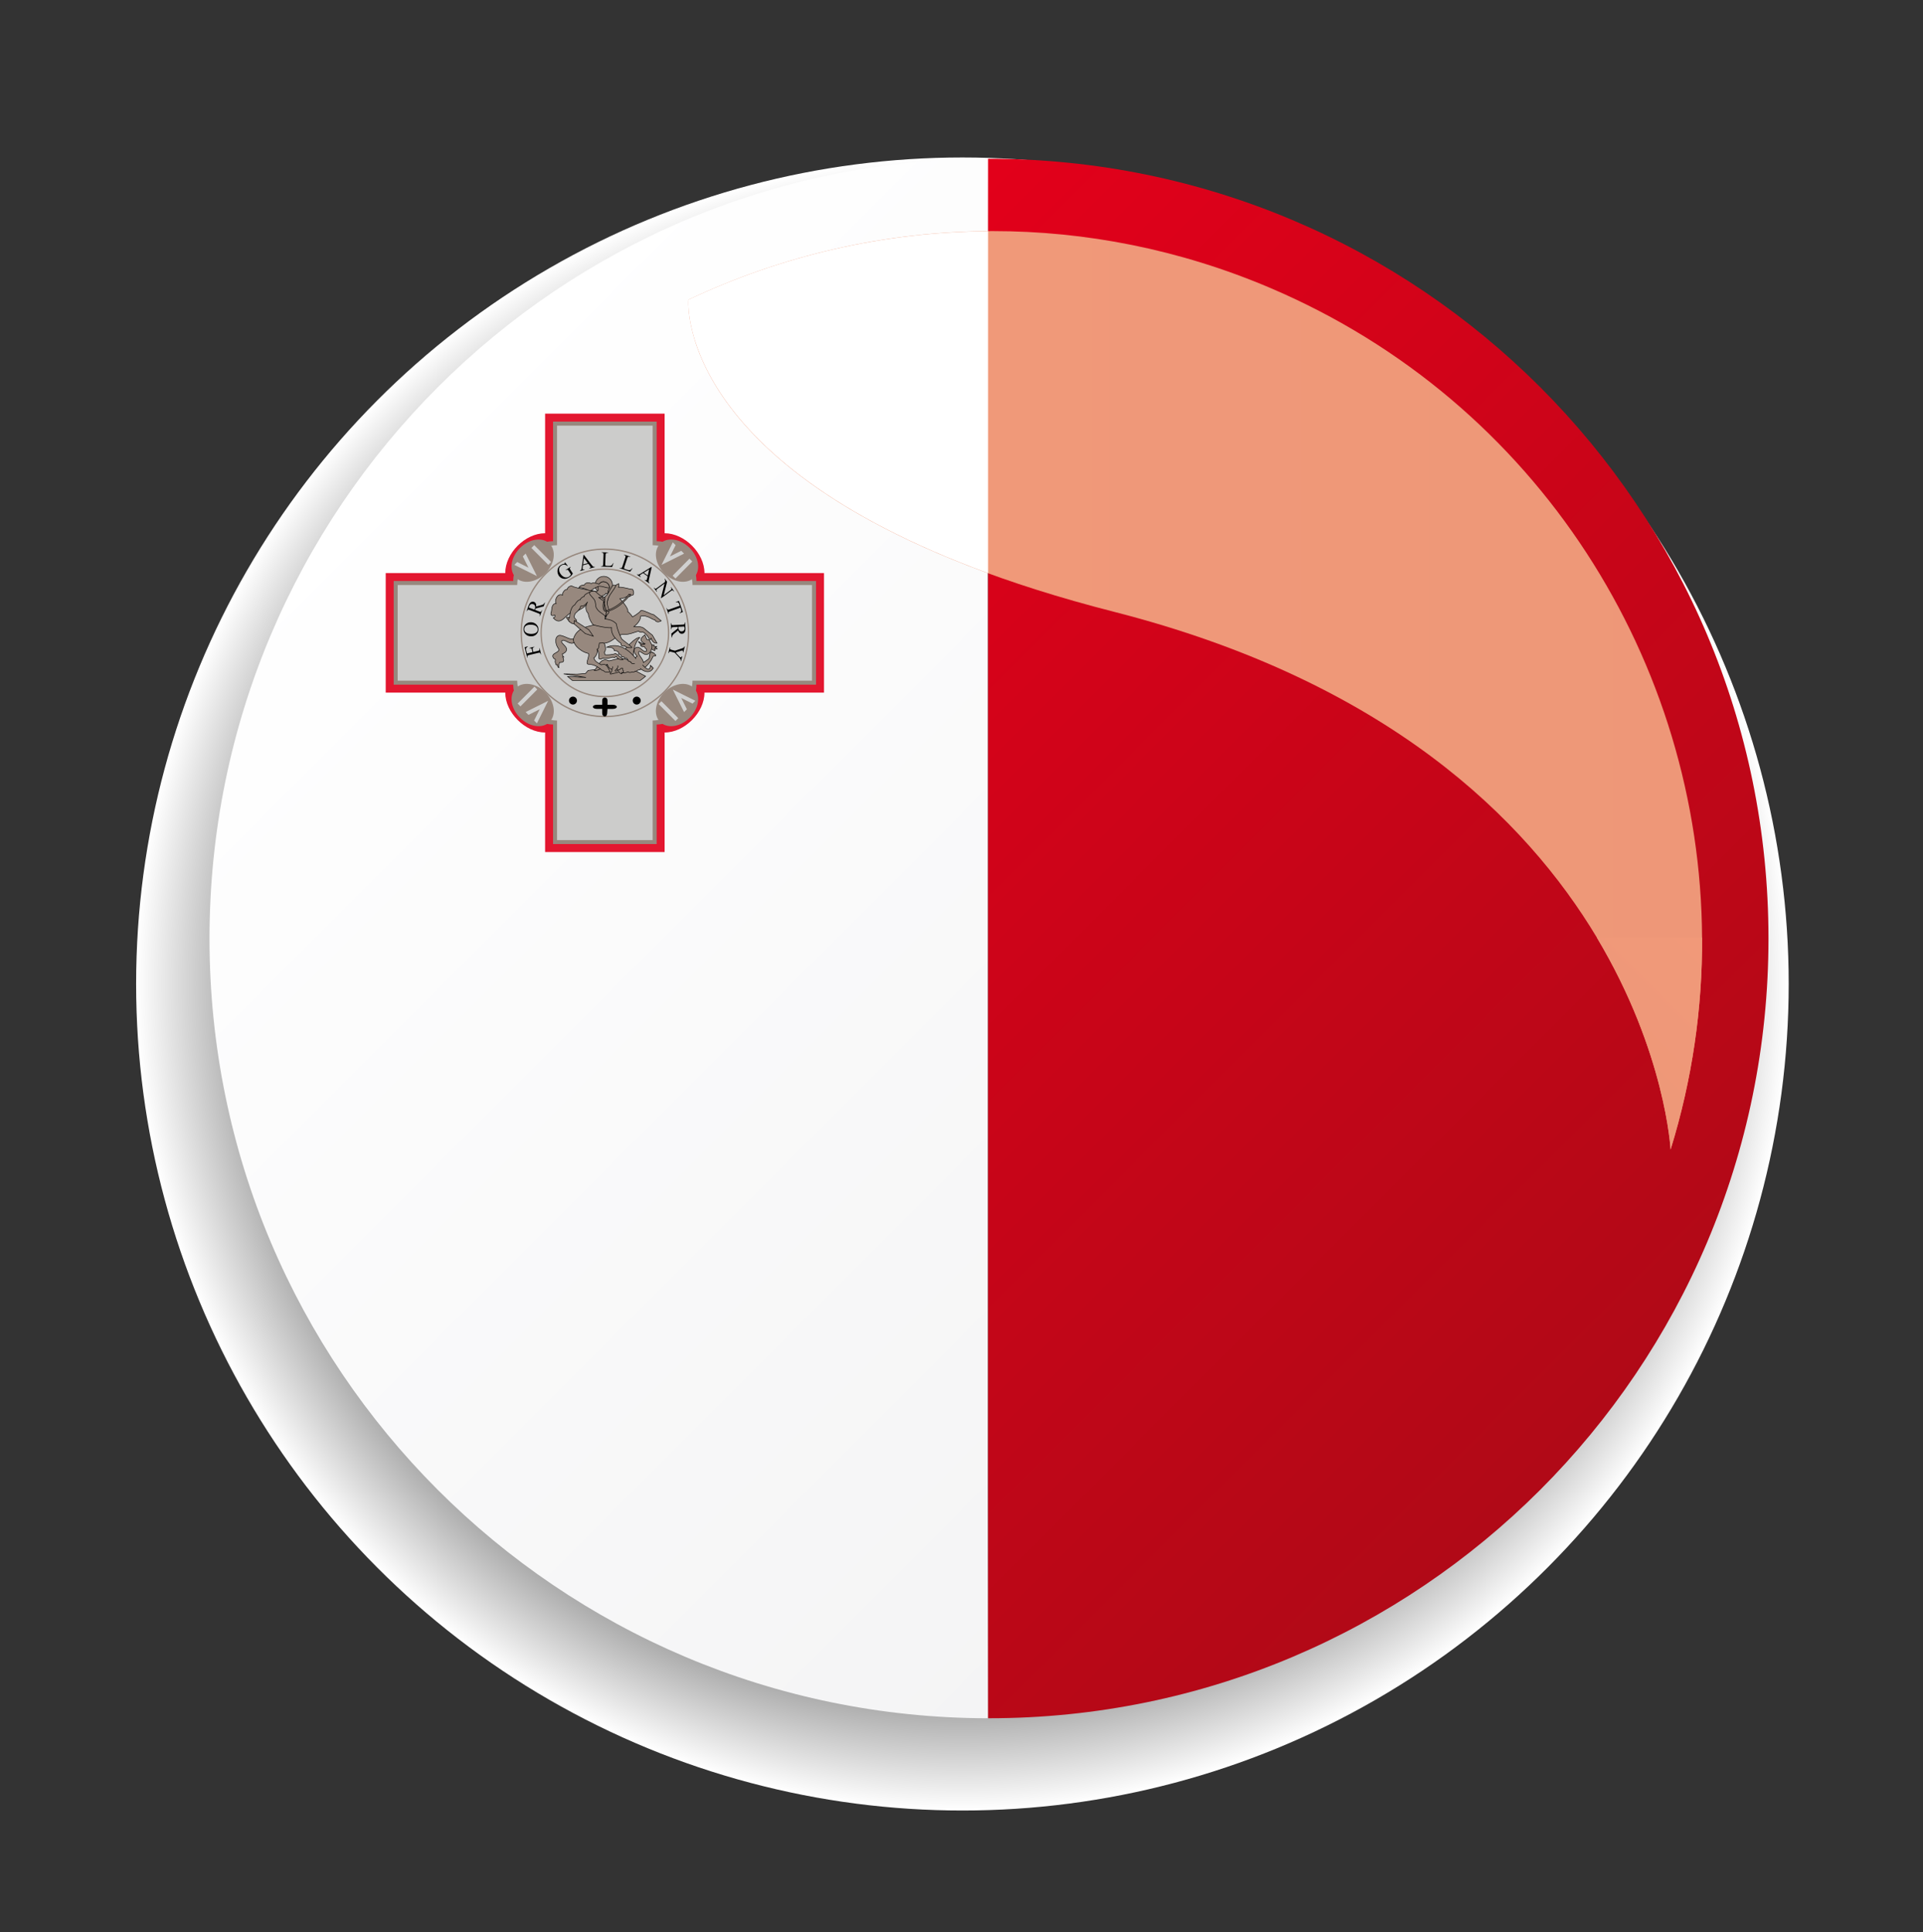 <?xml version="1.0" encoding="utf-8"?>
<!-- Generator: Adobe Illustrator 15.1.0, SVG Export Plug-In . SVG Version: 6.00 Build 0)  -->
<!DOCTYPE svg PUBLIC "-//W3C//DTD SVG 1.1//EN" "http://www.w3.org/Graphics/SVG/1.1/DTD/svg11.dtd">
<svg version="1.1" id="Ebene_2" xmlns="http://www.w3.org/2000/svg" xmlns:xlink="http://www.w3.org/1999/xlink" x="0px" y="0px"
	 width="69.928px" height="70.239px" viewBox="0 0 69.928 70.239" enable-background="new 0 0 69.928 70.239" xml:space="preserve">
<rect x="0" y="0" width="69.928" height="70.239" fill="#333333" stroke="none"/>
<radialGradient id="SVGID_1_" cx="35.137" cy="35.9" r="29.895" gradientTransform="matrix(1.005 0 0 1.005 -0.319 -0.311)" gradientUnits="userSpaceOnUse">
	<stop  offset="0.587" style="stop-color:#000000"/>
	<stop  offset="0.63" style="stop-color:#121212"/>
	<stop  offset="0.715" style="stop-color:#414141"/>
	<stop  offset="0.835" style="stop-color:#8D8D8D"/>
	<stop  offset="0.984" style="stop-color:#F4F4F4"/>
	<stop  offset="1" style="stop-color:#FFFFFF"/>
</radialGradient>
<circle fill="url(#SVGID_1_)" cx="34.997" cy="35.772" r="30.047"/>
<linearGradient id="SVGID_2_" gradientUnits="userSpaceOnUse" x1="-257.306" y1="-391.15" x2="-256.902" y2="-391.15" gradientTransform="matrix(99.216 99.216 99.216 -99.216 64350.352 -13262.305)">
	<stop  offset="0" style="stop-color:#FFFFFF"/>
	<stop  offset="1" style="stop-color:#F2F2F3"/>
</linearGradient>
<path fill="url(#SVGID_2_)" d="M35.931,5.772C20.292,5.792,7.618,18.474,7.618,34.121c0,15.646,12.675,28.325,28.313,28.345V5.772z"
	/>
<linearGradient id="SVGID_3_" gradientUnits="userSpaceOnUse" x1="-257.477" y1="-391.184" x2="-257.073" y2="-391.184" gradientTransform="matrix(106.619 106.619 106.619 -106.619 69183.562 -14239.119)">
	<stop  offset="0" style="stop-color:#E2001A"/>
	<stop  offset="1" style="stop-color:#A60B16"/>
</linearGradient>
<path fill="url(#SVGID_3_)" d="M35.931,5.772L35.931,5.772v56.693c0.01,0,0.023,0,0.035,0l0,0c15.65,0,28.343-12.688,28.343-28.346
	l0,0c0-15.66-12.693-28.347-28.343-28.347l0,0C35.955,5.772,35.941,5.772,35.931,5.772z"/>
<linearGradient id="SVGID_4_" gradientUnits="userSpaceOnUse" x1="11.337" y1="25.096" x2="370.847" y2="25.096">
	<stop  offset="0" style="stop-color:#F29A7A"/>
	<stop  offset="1" style="stop-color:#D3876B"/>
</linearGradient>
<path fill="url(#SVGID_4_)" d="M46.199,10.471c-3.295-1.404-6.725-2.07-10.097-2.07c-3.853,0-7.636,0.869-11.069,2.495
	c0,0-0.637,7.233,15.479,11.346c9.906,2.529,14.971,7.531,17.557,11.844c2.502,4.178,2.68,7.705,2.68,7.705
	c0.789-2.547,1.16-5.145,1.145-7.705C61.84,24.105,55.965,14.632,46.199,10.471z"/>
<path fill="none" d="M7.617,34.122c0-15.655,12.688-28.349,28.346-28.349c15.66,0,28.348,12.694,28.348,28.349
	c0,15.65-12.688,28.344-28.348,28.344C20.306,62.465,7.617,49.772,7.617,34.122z"/>
<linearGradient id="SVGID_5_" gradientUnits="userSpaceOnUse" x1="-257.477" y1="-391.082" x2="-257.072" y2="-391.082" gradientTransform="matrix(-106.619 106.619 106.619 106.619 14309.151 69181.703)">
	<stop  offset="0" style="stop-color:#F29A7A"/>
	<stop  offset="1" style="stop-color:#D3876B"/>
</linearGradient>
<path fill="url(#SVGID_5_)" d="M61.893,34.086h-3.824c2.502,4.178,2.68,7.705,2.68,7.705C61.537,39.245,61.908,36.647,61.893,34.086
	z"/>
<path fill="#FFFFFF" d="M35.931,8.406c-3.793,0.025-7.515,0.888-10.898,2.49c0,0-0.498,5.776,10.898,9.94V8.406z"/>
<path id="path2289" fill="#F1EEEE" d="M21.513,21.661c0,0.095-0.107,0.172-0.239,0.172c-0.132,0-0.239-0.077-0.239-0.172
	c0-0.095,0.107-0.171,0.239-0.171C21.406,21.49,21.513,21.565,21.513,21.661z"/>
<path id="path2291" fill="#E31730" d="M14.026,20.833v4.347h4.347c0,0.724,0.725,1.449,1.449,1.449v4.346h4.346v-4.346
	c0.725,0,1.449-0.725,1.449-1.449h4.347v-4.347h-4.347c0-0.724-0.724-1.448-1.449-1.448v-4.347h-4.346v4.347
	c-0.725,0-1.449,0.724-1.449,1.448H14.026z"/>
<path id="path2295" fill="#97887E" d="M14.316,21.122v3.768h4.346c0,0.724,0.725,1.448,1.449,1.448v4.347h3.767v-4.347
	c0.725,0,1.449-0.724,1.449-1.448h4.347v-3.768h-4.347c0-0.724-0.724-1.448-1.449-1.448v-4.347h-3.767v4.347
	c-0.725,0-1.449,0.724-1.449,1.448H14.316z"/>
<path id="path2297" fill="#CCCCCB" d="M14.461,21.267v3.478h4.346c0,0.724,0.724,1.448,1.449,1.448v4.347h3.477v-4.347
	c0.725,0,1.449-0.724,1.449-1.448h4.346v-3.478h-4.346c0-0.724-0.724-1.448-1.449-1.448v-4.346h-3.477v4.346
	c-0.725,0-1.449,0.725-1.449,1.448H14.461z"/>
<path id="path2301" fill="#97887E" d="M19.985,19.767c0.254,0.255,0.186,0.736-0.153,1.076c-0.34,0.34-0.822,0.409-1.076,0.154
	c-0.254-0.255-0.186-0.737,0.153-1.076S19.73,19.512,19.985,19.767z"/>
<path id="path2303" fill="#D0D0D0" d="M18.704,20.535l0.103-0.103l0.41,0.205l-0.205-0.41l0.102-0.103l0.41,0.819L18.704,20.535
	L18.704,20.535z"/>
<rect id="rect2305" x="19.605" y="19.742" transform="matrix(-0.707 0.707 -0.707 -0.707 47.859 20.529)" fill="#D0D0D0" width="0.145" height="0.869"/>
<path id="path2309" fill="#97887E" d="M25.234,20.997c-0.254,0.254-0.736,0.186-1.075-0.154c-0.34-0.339-0.409-0.821-0.154-1.076
	c0.255-0.255,0.736-0.186,1.076,0.154C25.42,20.26,25.489,20.742,25.234,20.997z"/>
<path id="path2311" fill="#D0D0D0" d="M24.466,19.715l0.102,0.103l-0.205,0.41l0.41-0.205l0.103,0.103l-0.82,0.41L24.466,19.715
	L24.466,19.715z"/>
<rect id="rect2313" x="24.752" y="20.254" transform="matrix(-0.711 -0.704 0.704 -0.711 27.902 52.857)" fill="#D0D0D0" width="0.145" height="0.87"/>
<path id="path2317" fill="#97887E" d="M24.004,26.245c-0.254-0.254-0.186-0.737,0.155-1.076c0.339-0.339,0.821-0.407,1.075-0.153
	c0.254,0.255,0.186,0.736-0.154,1.076C24.741,26.432,24.26,26.501,24.004,26.245L24.004,26.245z"/>
<path id="path2319" fill="#D0D0D0" d="M25.285,25.477l-0.102,0.103l-0.41-0.205l0.205,0.41l-0.102,0.103l-0.41-0.819L25.285,25.477
	L25.285,25.477z"/>
<rect id="rect2321" x="24.24" y="25.401" transform="matrix(0.709 -0.705 0.705 0.709 -11.145 24.674)" fill="#D0D0D0" width="0.145" height="0.869"/>
<path id="path2325" fill="#97887E" d="M18.756,25.016c0.254-0.254,0.736-0.187,1.076,0.154c0.339,0.339,0.408,0.82,0.153,1.075
	c-0.255,0.256-0.737,0.187-1.076-0.153C18.57,25.752,18.501,25.271,18.756,25.016L18.756,25.016z"/>
<path id="path2327" fill="#D0D0D0" d="M19.524,26.297l-0.102-0.103l0.205-0.41l-0.41,0.205l-0.103-0.103l0.819-0.409L19.524,26.297
	L19.524,26.297z"/>
<rect id="rect2329" x="19.093" y="24.889" transform="matrix(0.709 0.705 -0.705 0.709 23.445 -6.145)" fill="#D0D0D0" width="0.145" height="0.869"/>
<path id="path2331" fill="none" stroke="#97887E" stroke-width="0.049" d="M25.038,23.006c0,1.681-1.362,3.043-3.042,3.043
	s-3.043-1.362-3.042-3.043c0-1.68,1.362-3.043,3.042-3.043S25.038,21.326,25.038,23.006L25.038,23.006z"/>
<path id="path2333" fill="none" stroke="#97887E" stroke-width="0.049" d="M24.313,23.006c0,1.281-1.038,2.318-2.318,2.318
	s-2.318-1.038-2.318-2.318c0-1.28,1.038-2.318,2.318-2.318S24.313,21.726,24.313,23.006L24.313,23.006L24.313,23.006z"/>
<path id="path2335" d="M20.981,25.469c0,0.052-0.028,0.1-0.073,0.126c-0.044,0.026-0.1,0.026-0.145,0
	c-0.045-0.026-0.073-0.074-0.073-0.126c0-0.051,0.028-0.1,0.073-0.125c0.044-0.026,0.1-0.026,0.145,0
	C20.953,25.369,20.981,25.418,20.981,25.469L20.981,25.469z"/>
<path id="path2337" d="M23.299,25.469c0,0.052-0.028,0.1-0.073,0.126c-0.045,0.026-0.1,0.026-0.145,0
	c-0.045-0.026-0.073-0.074-0.073-0.126c0-0.051,0.028-0.1,0.073-0.125c0.044-0.026,0.1-0.026,0.145,0S23.299,25.418,23.299,25.469
	L23.299,25.469z"/>
<path id="path2339" d="M21.898,25.469v0.152h-0.193c-0.193,0-0.193,0.15,0,0.15h0.193v0.152c0.001,0.156,0.168,0.175,0.181,0.012
	l0.012-0.163h0.193c0.193,0,0.193-0.15,0-0.15h-0.193V25.47c0-0.15-0.193-0.15-0.193,0V25.469z"/>
<path id="path4942" fill="#97887E" stroke="#000000" stroke-width="0.019" d="M23.649,23.448c0.051-0.013,0.135-0.002,0.135-0.002
	s0.007,0.035-0.015,0.048c0.024,0.013,0.113,0.009,0.113,0.009s-0.035,0.026-0.052,0.038c0.032,0.002,0.071,0.044,0.071,0.044
	s-0.073,0.011-0.105-0.006c0.02,0.04,0.017,0.074,0.017,0.074s-0.119-0.029-0.162-0.107"/>
<path id="path4944" fill="#97887E" stroke="#000000" stroke-width="0.019" d="M23.451,23.382c-0.029,0.071-0.24-0.061-0.24-0.061
	s0.093,0.148,0.233,0.164"/>
<path id="path4946" fill="#97887E" stroke="#000000" stroke-width="0.019" d="M20.812,24.737h2.475l0.191-0.151l-0.319-0.171
	l-0.49-0.167l-0.196-0.107l-0.363,0.019l-0.304,0.162l-0.417,0.05l-0.098,0.112l-0.309,0.025l-0.485-0.01l0.809,0.128l-0.667-0.034
	L20.812,24.737L20.812,24.737z"/>
<path id="path4948" fill="#97887E" stroke="#000000" stroke-width="0.019" d="M22.145,24.027c-0.31-0.167-0.4,0.243-0.534,0.343
	c0.181,0.031,0.316-0.139,0.471-0.22c0.117,0.319,0.301,0.107,0.301,0.107s0.192,0.305,0.449,0.166
	c0.07,0.053,0.147,0.006,0.147,0.006s0.093,0.017,0.113-0.025c0.049,0.017,0.103-0.044,0.103-0.044s0.106,0.001,0.127-0.055
	c0.158,0.028,0.367-0.323,0.367-0.323l0.063-0.123l0.094-0.019c0,0,0.006-0.061-0.044-0.059c-0.001-0.037-0.033-0.056-0.079-0.048
	c0.009-0.023-0.024-0.04-0.024-0.04c-0.088,0.021-0.093,0.246-0.093,0.246s-0.154,0.118-0.21,0.147
	c-0.002-0.128-0.215-0.301-0.171-0.382c0.044-0.083,0.182,0.125,0.304,0.088c0.121-0.038,0.181-0.196,0.187-0.319
	c-0.034-0.084-0.118-0.221-0.118-0.221l-0.078-0.004l-0.069-0.167c0,0-0.144,0.094-0.142,0.177c0.002,0.081,0.152,0.151,0.152,0.151
	s-0.086,0.054-0.167,0.029c-0.007,0.084,0.098,0.068,0.138,0.068c0.019,0.061,0.078,0.094,0.078,0.094s0.037,0.091-0.059,0.083
	c-0.096-0.008-0.208-0.229-0.343-0.127c-0.143,0.107,0.063,0.303,0.063,0.303s-0.126,0.067-0.201,0.235
	C22.663,23.838,22.484,23.958,22.145,24.027L22.145,24.027z"/>
<path id="path4950" fill="#97887E" stroke="#000000" stroke-width="0.019" d="M21.699,23.591c0.127,0.12,0.039,0.319,0.088,0.357
	c0.052,0.041,0.127-0.019,0.127-0.019c0.134,0.035,0.373-0.04,0.373-0.04c0.104,0.059,0.063-0.027,0.127-0.025
	c0.056,0.145,0.245,0.118,0.245,0.118s-0.173-0.176-0.279-0.226c-0.082,0.05-0.321,0.057-0.363,0.05
	c-0.046-0.009-0.017-0.065-0.039-0.098c0.088-0.086,0.018-0.298-0.029-0.377C21.753,23.202,21.521,23.423,21.699,23.591z"/>
<path id="path4952" fill="#97887E" stroke="#000000" stroke-width="0.019" d="M20.852,23.231c-0.16,0.044-0.438-0.206-0.568-0.11
	c-0.129,0.096-0.069,0.332,0.018,0.45c0.085,0.114-0.124,0.156-0.181,0.226c-0.052,0.064,0.018,0.138,0.018,0.138l0.059,0.039
	l-0.01,0.087l0.031,0.103c0,0,0.028,0.025,0.038-0.007c0.027,0.027,0.003,0.104,0.07,0.114c-0.024-0.049,0.017-0.187,0.017-0.187
	s0.116,0.008,0.146-0.042c0.03-0.05-0.027-0.159-0.027-0.159h0.034c-0.039-0.026-0.052-0.107-0.052-0.107s0.161-0.051,0.16-0.173
	c-0.002-0.122-0.262-0.252-0.167-0.314c0.106-0.07,0.289,0.182,0.447,0.065c0.156-0.115,0.056-0.003,0.056-0.003
	S21.01,23.189,20.852,23.231L20.852,23.231z"/>
<path id="path4954" fill="#97887E" stroke="#000000" stroke-width="0.019" d="M21.679,21.516c-0.214-0.089-0.652-0.095-0.896-0.216
	c-0.107,0.006-0.154,0.091-0.159,0.125c-0.112-0.006-0.188,0.171-0.171,0.206c-0.204-0.083-0.299,0.24-0.232,0.307
	c-0.174,0.007-0.153,0.23-0.169,0.291c-0.056,0.136,0.012,0.181,0.123,0.132c0.017,0.059-0.007,0.092-0.056,0.103
	c0.302,0.345,0.473-0.213,0.737-0.21c0.331-0.097,0.46-0.26,0.46-0.26l0.13,0.017L21.679,21.516L21.679,21.516z"/>
<path id="path4956" fill="#97887E" stroke="#000000" stroke-width="0.019" stroke-linecap="round" d="M22.272,21.268
	c0,0.175-0.142,0.316-0.316,0.316s-0.316-0.141-0.316-0.316c0-0.174,0.142-0.316,0.316-0.316S22.272,21.094,22.272,21.268
	L22.272,21.268z"/>
<path id="path4958" fill="#97887E" stroke="#000000" stroke-width="0.019" d="M21.4,23.757c-0.196-0.035-0.521-0.238-0.554-0.504
	c0.183-0.716,1.124-0.342,1.206-0.881c-0.021-0.355,0.043-0.707,0.24-1.005c0.092-0.116,0.211-0.147,0.211-0.147
	s0.021,0.076-0.01,0.128c0.156-0.018,0.369,0.069,0.515,0.078c0.043,0.087,0.039,0.119,0.029,0.172
	c-0.01,0.052-0.069,0.039-0.069,0.039c-0.038,0.036-0.084,0.072-0.187,0.054c-0.077,0.059-0.24,0.074-0.24,0.074
	s0.341,0.358,0.284,0.471c0.071,0.033,0.176,0.19,0.176,0.19s0.232-0.122,0.309-0.235c0.135,0,0.355,0.141,0.465,0.157
	c0.135,0.11,0.27,0.221,0.27,0.221s-0.161,0.105-0.23-0.034c-0.084,0.007-0.267-0.194-0.519-0.132
	c-0.007,0.224-0.255,0.381-0.255,0.381s0.231-0.032,0.358,0.045c0.13,0.109,0.323,0.259,0.323,0.259l0.171,0.294
	c0,0-0.157,0.027-0.215-0.177c-0.059,0.164-0.062-0.102-0.294-0.225c-0.071,0.008-0.107,0.014-0.167-0.035
	c-0.167,0.046-0.366,0.144-0.603,0.118c-0.168,0.053-0.291,0.192-0.46,0.271c-0.17,0.077-0.221,0.039-0.221,0.039l-0.138,0.006
	c-0.02,0.083-0.008,0.208-0.083,0.229c0.048,0.051-0.035,0.271-0.118,0.309c0.039,0.14,0.154,0.183,0.274,0.254
	c0,0,0.107-0.049,0.176,0.015c0.07,0.063,0.142,0.246,0.142,0.246s-0.146,0.009-0.191-0.01c-0.046-0.019-0.05-0.068-0.103-0.054
	c-0.332-0.294-0.507-0.178-0.539-0.245C21.323,24.051,21.435,23.871,21.4,23.757L21.4,23.757z"/>
<path id="path4960" fill="#97887E" stroke="#000000" stroke-width="0.019" d="M20.603,22.441c0.017-0.021,0.138,0.025,0.138,0.025
	l0.222,0.138l0.45,0.291l0.16,0.233l-0.288-0.094l-0.398-0.343l-0.215-0.139C20.671,22.552,20.585,22.464,20.603,22.441
	L20.603,22.441z"/>
<path id="path4962" fill="#97887E" stroke="#000000" stroke-width="0.019" d="M23.267,23.179c-0.156-0.038-0.54,0.427-0.54,0.427
	l0.289,0.313C23.017,23.919,23.025,23.385,23.267,23.179z"/>
<path id="path4964" fill="#97887E" stroke="#000000" stroke-width="0.019" d="M21.371,21.881c-0.085,0.108-0.093,0.327,0.018,0.416
	c0.01,0.132,0.124,0.401,0.212,0.426c0.097,0.028,0.485,0.118,0.637,0.094c-0.029,0.246,0.164,0.443,0.343,0.572
	c-0.001,0.023-0.001,0.05,0.02,0.077c0.02,0.027,0.113,0.032,0.118,0.017c0.041,0.058,0.243,0.083,0.258,0.058
	c0.014-0.025-0.297-0.242-0.366-0.308c-0.059-0.11-0.169-0.353-0.195-0.549c-0.153-0.182-0.416-0.178-0.416-0.178l0.008-0.356
	l0.015-0.402l-0.142-0.073c0,0,0.028-0.014,0.044-0.029c0.034,0.015,0.099-0.055,0.107-0.075c0.033,0.012,0.062,0.011,0.068-0.006
	c0.005-0.016,0.011-0.083,0.023-0.12c0.107-0.094-0.016-0.294-0.18-0.297c-0.162-0.003-0.198,0.193-0.195,0.208
	c0.015,0.062,0.012,0.093,0,0.109c-0.013,0.015-0.069,0.048-0.069,0.048s-0.09-0.043-0.2,0c-0.111,0.043-0.234,0.101-0.24,0.171
	c-0.05,0.008-0.132,0.073-0.147,0.128c-0.044-0.008-0.102,0.028-0.196,0.181c-0.169,0.076-0.179,0.437-0.179,0.437
	s-0.046,0.067-0.048,0.101c-0.002,0.036,0.016,0.068,0.038,0.062c0.002,0.022,0.033,0.044,0.046,0.036
	c0.005,0.024,0.039,0.036,0.059,0.033c0.002,0.016,0.067,0.013,0.073-0.002c0.005-0.016-0.006-0.095,0.001-0.102
	c0.007-0.005,0.061,0.036,0.076,0.025s-0.003-0.046-0.011-0.06c-0.007-0.012-0.054-0.026-0.065-0.083
	c-0.011-0.058,0.029-0.137,0.029-0.137s0.184-0.145,0.205-0.269C21.258,22.047,21.331,21.926,21.371,21.881L21.371,21.881z"/>
<path id="path4966" fill="#97887E" stroke="#000000" stroke-width="0.019" d="M21.051,21.363c0.042-0.103,0.194-0.094,0.194-0.094
	s0.054-0.143,0.258-0.057c0.078-0.06,0.279,0.025,0.279,0.025s0.077-0.101,0.175-0.089c0.185,0.021,0.215,0.19,0.203,0.22
	c-0.101,0.025-0.275-0.082-0.408-0.051c-0.078,0.043-0.203,0.089-0.25,0.153C21.379,21.482,21.249,21.356,21.051,21.363
	L21.051,21.363z"/>
<path id="path4968" fill="#97887E" stroke="#000000" stroke-width="0.019" d="M21.435,21.533c0.046-0.028,0.158-0.077,0.235-0.017
	c0.08,0.086,0.204,0.167,0.204,0.167l0.139,0.059l0.064,0.04l-0.042,0.64c-0.129-0.133-0.25-0.155-0.343-0.312
	c-0.05-0.066-0.011-0.227-0.098-0.333C21.507,21.669,21.415,21.598,21.435,21.533z"/>
<path id="path4970" fill="#97887E" stroke="#000000" stroke-width="0.019" d="M21.77,21.717c0,0,0.073-0.014,0.093,0.003
	c0.025,0.009,0.05,0.017,0.057,0.038c0.028,0.008,0.047,0.023,0.047,0.043c0.026,0.007,0.036,0.055,0.036,0.055l-0.023,0.036
	c0,0-0.028-0.026-0.032-0.055c-0.018-0.008-0.056-0.017-0.066-0.043c-0.03-0.002-0.05-0.018-0.055-0.045
	C21.799,21.757,21.77,21.717,21.77,21.717z"/>
<path id="path4972" fill="#97887E" stroke="#000000" stroke-width="0.019" d="M22.39,21.3c-0.042-0.046-0.116-0.012-0.116-0.012
	l-0.196,0.337l-0.086,0.071l-0.007,0.265l0.071,0.248L22.032,22.4c0,0,0.099-0.093,0.11-0.145c0.011-0.05-0.037-0.21-0.037-0.21
	s-0.059-0.101,0.012-0.288C22.188,21.572,22.351,21.417,22.39,21.3L22.39,21.3z"/>
<path id="path4974" fill="#97887E" stroke="#000000" stroke-width="0.019" d="M22.873,21.602c0,0-0.306,0.438-0.807,0.593
	c-0.139,0.033-0.088-0.323-0.088-0.323l-0.034,0.01c0,0-0.077,0.348,0.108,0.353c0.503-0.1,0.881-0.63,0.881-0.63L22.873,21.602z"/>
<path id="path4976" fill="#97887E" stroke="#000000" stroke-width="0.019" d="M23.081,24.116c0,0-0.046,0.034-0.108,0
	c-0.032-0.075-0.118-0.079-0.118-0.079s-0.055-0.159-0.142-0.113c-0.014-0.082-0.108-0.039-0.108-0.039s-0.002-0.119-0.113-0.103
	c0.037-0.136-0.151-0.127-0.151-0.127s-0.006-0.153-0.285-0.123c0.599-0.268,1.073,0.421,1.073,0.421"/>
<path id="path4978" fill="#97887E" stroke="#000000" stroke-width="0.019" d="M23.365,24.173c0,0,0.139,0.156,0.211,0.157
	c0.072,0.001,0.078-0.151,0.078-0.151s0.023,0.065,0.059,0.048c-0.003,0.046,0.044,0.059,0.044,0.059s-0.125,0.291-0.48,0.015"/>
<path id="path4980" fill="#97887E" stroke="#000000" stroke-width="0.019" d="M22.282,24.232l-0.049,0.201
	c0,0-0.062,0.057-0.044,0.069c0.019,0.012,0.118-0.02,0.118-0.02s0.155-0.018,0.201-0.063c0.032,0.072,0.103,0.078,0.103,0.078
	s0.005-0.031-0.005-0.049c0.035,0.006,0.064-0.004,0.064-0.004s0.02-0.057-0.024-0.079c0.004-0.041,0.025-0.078-0.049-0.074
	c-0.055,0.059-0.191,0.127-0.225,0.103c-0.035-0.022,0.135-0.097,0.088-0.196"/>
<path id="text1930" d="M19.165,23.756l0.199-0.047l-0.022-0.092c-0.005-0.021-0.014-0.036-0.025-0.043
	c-0.011-0.008-0.032-0.01-0.06-0.007l-0.003-0.015l0.171-0.041l0.003,0.013c-0.019,0.006-0.033,0.012-0.041,0.02
	c-0.008,0.007-0.014,0.015-0.017,0.025c-0.002,0.009-0.001,0.022,0.003,0.04l0.021,0.093l0.16-0.039
	c0.025-0.005,0.042-0.011,0.05-0.017c0.005-0.003,0.009-0.01,0.012-0.019c0.003-0.013,0.003-0.025,0-0.037l-0.004-0.019l0.014-0.003
	l0.051,0.219l-0.013,0.003l-0.005-0.018c-0.004-0.021-0.015-0.035-0.029-0.042c-0.009-0.003-0.029-0.002-0.06,0.005l-0.327,0.078
	c-0.026,0.006-0.042,0.011-0.049,0.017c-0.006,0.003-0.01,0.01-0.013,0.018c-0.004,0.013-0.004,0.025-0.001,0.038l0.004,0.018
	l-0.014,0.003l-0.09-0.378l0.11-0.031l0.003,0.013c-0.022,0.012-0.038,0.023-0.047,0.035c-0.009,0.012-0.014,0.024-0.017,0.038
	c-0.002,0.014,0,0.034,0.006,0.06L19.165,23.756L19.165,23.756z M19.037,22.857c0.003-0.068,0.032-0.125,0.086-0.172
	c0.054-0.046,0.119-0.067,0.196-0.063c0.079,0.005,0.143,0.034,0.192,0.086c0.05,0.053,0.072,0.114,0.068,0.186
	s-0.033,0.13-0.086,0.177c-0.054,0.046-0.121,0.067-0.202,0.062c-0.083-0.005-0.148-0.037-0.197-0.096
	C19.052,22.985,19.032,22.925,19.037,22.857L19.037,22.857L19.037,22.857z M19.063,22.866c-0.002,0.047,0.013,0.084,0.046,0.115
	c0.041,0.037,0.103,0.059,0.186,0.063c0.085,0.004,0.152-0.01,0.199-0.043c0.037-0.027,0.056-0.062,0.058-0.109
	c0.003-0.049-0.014-0.089-0.05-0.123c-0.037-0.035-0.096-0.055-0.178-0.059c-0.089-0.004-0.156,0.009-0.202,0.042
	C19.086,22.778,19.066,22.817,19.063,22.866L19.063,22.866z M19.818,21.914l-0.049,0.13l-0.29,0.078
	c-0.005,0.014-0.008,0.022-0.011,0.031c-0.001,0.003-0.003,0.007-0.004,0.01c-0.001,0.003-0.003,0.006-0.005,0.01l0.142,0.055
	c0.031,0.012,0.051,0.016,0.061,0.012c0.014-0.005,0.024-0.017,0.032-0.035l0.007-0.019l0.013,0.004l-0.08,0.209l-0.013-0.006
	l0.007-0.018c0.007-0.021,0.006-0.037-0.004-0.052c-0.005-0.008-0.022-0.017-0.049-0.027l-0.315-0.12
	c-0.03-0.011-0.051-0.016-0.061-0.011c-0.015,0.004-0.025,0.017-0.032,0.035l-0.006,0.018l-0.013-0.004l0.067-0.178
	c0.02-0.052,0.038-0.088,0.055-0.11s0.039-0.037,0.065-0.047c0.027-0.009,0.055-0.008,0.082,0.002
	c0.03,0.011,0.052,0.031,0.067,0.059c0.015,0.028,0.019,0.064,0.012,0.108l0.178-0.047c0.041-0.01,0.07-0.022,0.087-0.034
	c0.017-0.014,0.031-0.033,0.044-0.058L19.818,21.914z M19.437,22.165c0.002-0.004,0.003-0.009,0.005-0.011
	c0.001-0.003,0.002-0.007,0.003-0.009c0.018-0.046,0.021-0.084,0.01-0.116c-0.011-0.031-0.032-0.052-0.063-0.064
	c-0.031-0.011-0.059-0.011-0.085,0c-0.026,0.012-0.046,0.034-0.058,0.064c-0.005,0.015-0.01,0.034-0.015,0.06L19.437,22.165
	L19.437,22.165z M20.545,20.439l0.101,0.131l-0.011,0.007c-0.034-0.027-0.066-0.043-0.095-0.049
	c-0.042-0.008-0.083,0.001-0.125,0.028c-0.056,0.036-0.083,0.085-0.084,0.148c0,0.053,0.016,0.105,0.05,0.156
	c0.026,0.042,0.059,0.075,0.098,0.099c0.039,0.025,0.076,0.036,0.113,0.035c0.037-0.001,0.068-0.01,0.095-0.028
	c0.017-0.01,0.031-0.023,0.043-0.037c0.013-0.013,0.023-0.029,0.032-0.046l-0.082-0.126c-0.014-0.021-0.025-0.035-0.033-0.04
	c-0.008-0.004-0.016-0.007-0.026-0.006c-0.009,0.001-0.022,0.008-0.04,0.02l-0.008-0.013l0.17-0.11l0.008,0.013l-0.008,0.005
	c-0.017,0.011-0.024,0.024-0.023,0.039c0.001,0.01,0.009,0.028,0.024,0.051l0.086,0.134c-0.016,0.03-0.034,0.054-0.054,0.076
	c-0.02,0.022-0.044,0.043-0.074,0.062c-0.084,0.054-0.166,0.069-0.245,0.043c-0.06-0.019-0.106-0.056-0.141-0.108
	c-0.024-0.039-0.039-0.082-0.043-0.129c-0.005-0.055,0.004-0.107,0.028-0.154c0.02-0.04,0.051-0.074,0.095-0.102
	c0.016-0.011,0.032-0.019,0.046-0.024c0.014-0.006,0.036-0.012,0.066-0.019c0.015-0.003,0.024-0.006,0.028-0.009
	c0.004-0.003,0.007-0.007,0.007-0.013c0-0.005-0.003-0.014-0.01-0.025L20.545,20.439L20.545,20.439z M21.395,20.498l-0.195,0.052
	l-0.013,0.089c-0.003,0.021-0.004,0.037-0.001,0.047c0.002,0.008,0.007,0.014,0.016,0.017c0.009,0.004,0.026,0.003,0.051-0.001
	l0.003,0.014l-0.159,0.043l-0.003-0.015c0.02-0.009,0.032-0.017,0.037-0.025c0.009-0.016,0.017-0.043,0.022-0.083l0.067-0.461
	l0.013-0.003l0.287,0.372c0.023,0.03,0.042,0.049,0.056,0.056c0.014,0.006,0.032,0.008,0.053,0.004l0.003,0.014l-0.199,0.052
	l-0.003-0.014c0.02-0.006,0.032-0.013,0.038-0.02s0.007-0.016,0.005-0.024c-0.002-0.011-0.012-0.026-0.029-0.047L21.395,20.498
	L21.395,20.498z M21.376,20.473l-0.14-0.181l-0.033,0.227L21.376,20.473L21.376,20.473z M22.297,20.47l0.012,0.003l-0.05,0.14
	l-0.403-0.016l0-0.014l0.02,0c0.022,0.001,0.038-0.006,0.048-0.02c0.006-0.008,0.009-0.027,0.01-0.057l0.013-0.336
	c0.001-0.032-0.001-0.053-0.009-0.062c-0.009-0.011-0.024-0.018-0.043-0.019l-0.02,0l0.001-0.014l0.236,0.009l0,0.014
	c-0.028-0.001-0.047,0-0.059,0.006c-0.012,0.004-0.019,0.011-0.023,0.019c-0.005,0.008-0.008,0.028-0.009,0.059l-0.013,0.327
	c0,0.021,0.001,0.036,0.005,0.044c0.003,0.005,0.008,0.009,0.014,0.012c0.006,0.003,0.026,0.004,0.059,0.006l0.039,0.001
	c0.04,0.002,0.068,0,0.084-0.005c0.016-0.005,0.031-0.015,0.045-0.03C22.267,20.525,22.282,20.502,22.297,20.47L22.297,20.47
	L22.297,20.47z M22.99,20.656l0.011,0.007l-0.087,0.12l-0.382-0.127l0.004-0.014l0.019,0.006c0.021,0.007,0.039,0.005,0.052-0.006
	c0.008-0.006,0.016-0.023,0.026-0.051l0.105-0.319c0.01-0.031,0.014-0.051,0.009-0.061c-0.006-0.014-0.018-0.024-0.037-0.03
	l-0.019-0.007l0.004-0.014l0.225,0.075l-0.004,0.014c-0.027-0.009-0.046-0.013-0.058-0.011c-0.013,0.001-0.022,0.005-0.028,0.012
	c-0.006,0.006-0.015,0.024-0.024,0.054l-0.103,0.311c-0.007,0.021-0.009,0.035-0.008,0.044c0.001,0.007,0.004,0.011,0.01,0.016
	c0.005,0.004,0.023,0.013,0.055,0.022l0.036,0.012c0.038,0.013,0.066,0.019,0.083,0.018c0.017,0,0.034-0.006,0.052-0.016
	C22.947,20.701,22.968,20.682,22.99,20.656L22.99,20.656L22.99,20.656z M23.55,20.952l-0.165-0.117l-0.077,0.046
	c-0.019,0.012-0.03,0.021-0.037,0.03c-0.004,0.007-0.005,0.015-0.003,0.023c0.003,0.009,0.014,0.021,0.033,0.038l-0.008,0.012
	L23.16,20.89l0.008-0.011c0.02,0.009,0.034,0.013,0.043,0.011c0.018-0.002,0.043-0.014,0.079-0.035l0.397-0.245l0.012,0.008
	l-0.103,0.459c-0.009,0.037-0.011,0.063-0.007,0.078c0.004,0.016,0.014,0.029,0.03,0.043l-0.008,0.012l-0.168-0.119l0.008-0.012
	c0.018,0.011,0.031,0.017,0.041,0.016c0.009,0,0.017-0.004,0.021-0.011c0.007-0.009,0.012-0.026,0.018-0.052L23.55,20.952
	L23.55,20.952z M23.557,20.923l0.049-0.223l-0.195,0.119L23.557,20.923z M24.175,21.036l0.084,0.114l-0.124,0.489l0.241-0.18
	c0.026-0.018,0.04-0.033,0.042-0.044c0.003-0.014-0.002-0.028-0.014-0.045l-0.011-0.015l0.012-0.008l0.108,0.145l-0.011,0.009
	l-0.011-0.015c-0.013-0.018-0.028-0.027-0.045-0.026c-0.009,0-0.026,0.009-0.05,0.027l-0.353,0.261l-0.008-0.011l0.132-0.526
	l-0.257,0.191c-0.026,0.02-0.04,0.034-0.042,0.044c-0.003,0.015,0.002,0.029,0.014,0.045l0.011,0.015l-0.011,0.009l-0.108-0.146
	l0.011-0.008l0.011,0.015c0.014,0.017,0.028,0.026,0.044,0.026c0.01-0.001,0.027-0.01,0.05-0.027l0.292-0.216
	c0.005-0.022,0.008-0.039,0.008-0.047c0-0.01-0.003-0.022-0.008-0.038c-0.003-0.008-0.008-0.017-0.018-0.029L24.175,21.036
	L24.175,21.036z M24.832,22.248l-0.114,0.045l-0.004-0.014c0.02-0.01,0.033-0.018,0.04-0.026c0.011-0.013,0.019-0.026,0.021-0.041
	c0.002-0.015,0-0.031-0.008-0.053l-0.024-0.069l-0.375,0.134c-0.03,0.01-0.047,0.02-0.053,0.029c-0.007,0.012-0.007,0.029,0,0.047
	l0.006,0.017l-0.013,0.004l-0.074-0.208l0.013-0.004l0.007,0.017c0.007,0.021,0.019,0.034,0.034,0.039
	c0.01,0.002,0.028-0.001,0.056-0.011l0.375-0.132l-0.021-0.06c-0.008-0.022-0.016-0.037-0.022-0.046
	c-0.009-0.011-0.021-0.018-0.038-0.022c-0.016-0.005-0.036-0.003-0.058,0.002l-0.005-0.013l0.117-0.035L24.832,22.248L24.832,22.248
	z M24.42,23.172l-0.007-0.139l0.234-0.189c-0.001-0.013-0.002-0.023-0.002-0.031c0-0.003,0-0.007,0-0.012c0-0.003,0-0.008,0-0.011
	l-0.151,0.008c-0.033,0.001-0.053,0.006-0.061,0.014c-0.011,0.01-0.016,0.025-0.015,0.044l0.001,0.02l-0.014,0.001l-0.012-0.223
	l0.014-0.001l0.002,0.019c0,0.023,0.008,0.039,0.023,0.046c0.008,0.005,0.027,0.007,0.057,0.006l0.336-0.018
	c0.033-0.001,0.053-0.006,0.061-0.014c0.011-0.01,0.016-0.025,0.015-0.045l-0.001-0.019l0.015-0.001l0.01,0.19
	c0.003,0.054,0.001,0.096-0.006,0.122c-0.006,0.027-0.02,0.05-0.041,0.069c-0.021,0.021-0.046,0.031-0.076,0.032
	c-0.032,0.002-0.06-0.007-0.084-0.027c-0.025-0.02-0.043-0.051-0.056-0.094l-0.143,0.114c-0.033,0.027-0.056,0.05-0.065,0.068
	c-0.01,0.019-0.017,0.042-0.018,0.07L24.42,23.172L24.42,23.172z M24.667,22.788c0,0.005,0,0.01,0,0.013
	c0.001,0.003,0.001,0.006,0.001,0.008c0.002,0.051,0.015,0.087,0.038,0.111c0.022,0.025,0.05,0.036,0.084,0.034
	c0.032-0.002,0.059-0.014,0.078-0.035s0.028-0.048,0.026-0.083c0-0.014-0.004-0.034-0.011-0.059L24.667,22.788L24.667,22.788z
	 M24.811,23.86l-0.046,0.177l-0.014-0.004l0.002-0.009c0.002-0.007,0.001-0.017-0.001-0.031c-0.002-0.015-0.007-0.028-0.015-0.041
	c-0.009-0.012-0.023-0.031-0.042-0.051l-0.16-0.172l-0.126-0.033c-0.031-0.008-0.051-0.01-0.061-0.004
	c-0.013,0.006-0.022,0.019-0.028,0.04l-0.004,0.017l-0.014-0.003l0.056-0.215l0.013,0.003l-0.004,0.018
	c-0.005,0.021-0.003,0.039,0.007,0.051c0.007,0.007,0.024,0.015,0.052,0.022l0.119,0.031l0.248-0.083
	c0.029-0.01,0.047-0.017,0.055-0.021c0.008-0.004,0.019-0.015,0.032-0.031c0.003-0.004,0.006-0.011,0.009-0.021l0.014,0.003
	l-0.057,0.216l-0.014-0.003l0.003-0.011c0.002-0.011,0.003-0.022,0-0.034c-0.003-0.011-0.009-0.018-0.021-0.021
	c-0.009-0.002-0.027,0.001-0.054,0.01l-0.19,0.062l0.13,0.14c0.02,0.021,0.035,0.033,0.046,0.035c0.007,0.002,0.014,0.002,0.02,0
	c0.007-0.002,0.013-0.006,0.017-0.013c0.004-0.005,0.008-0.015,0.013-0.028L24.811,23.86L24.811,23.86z"/>
</svg>
